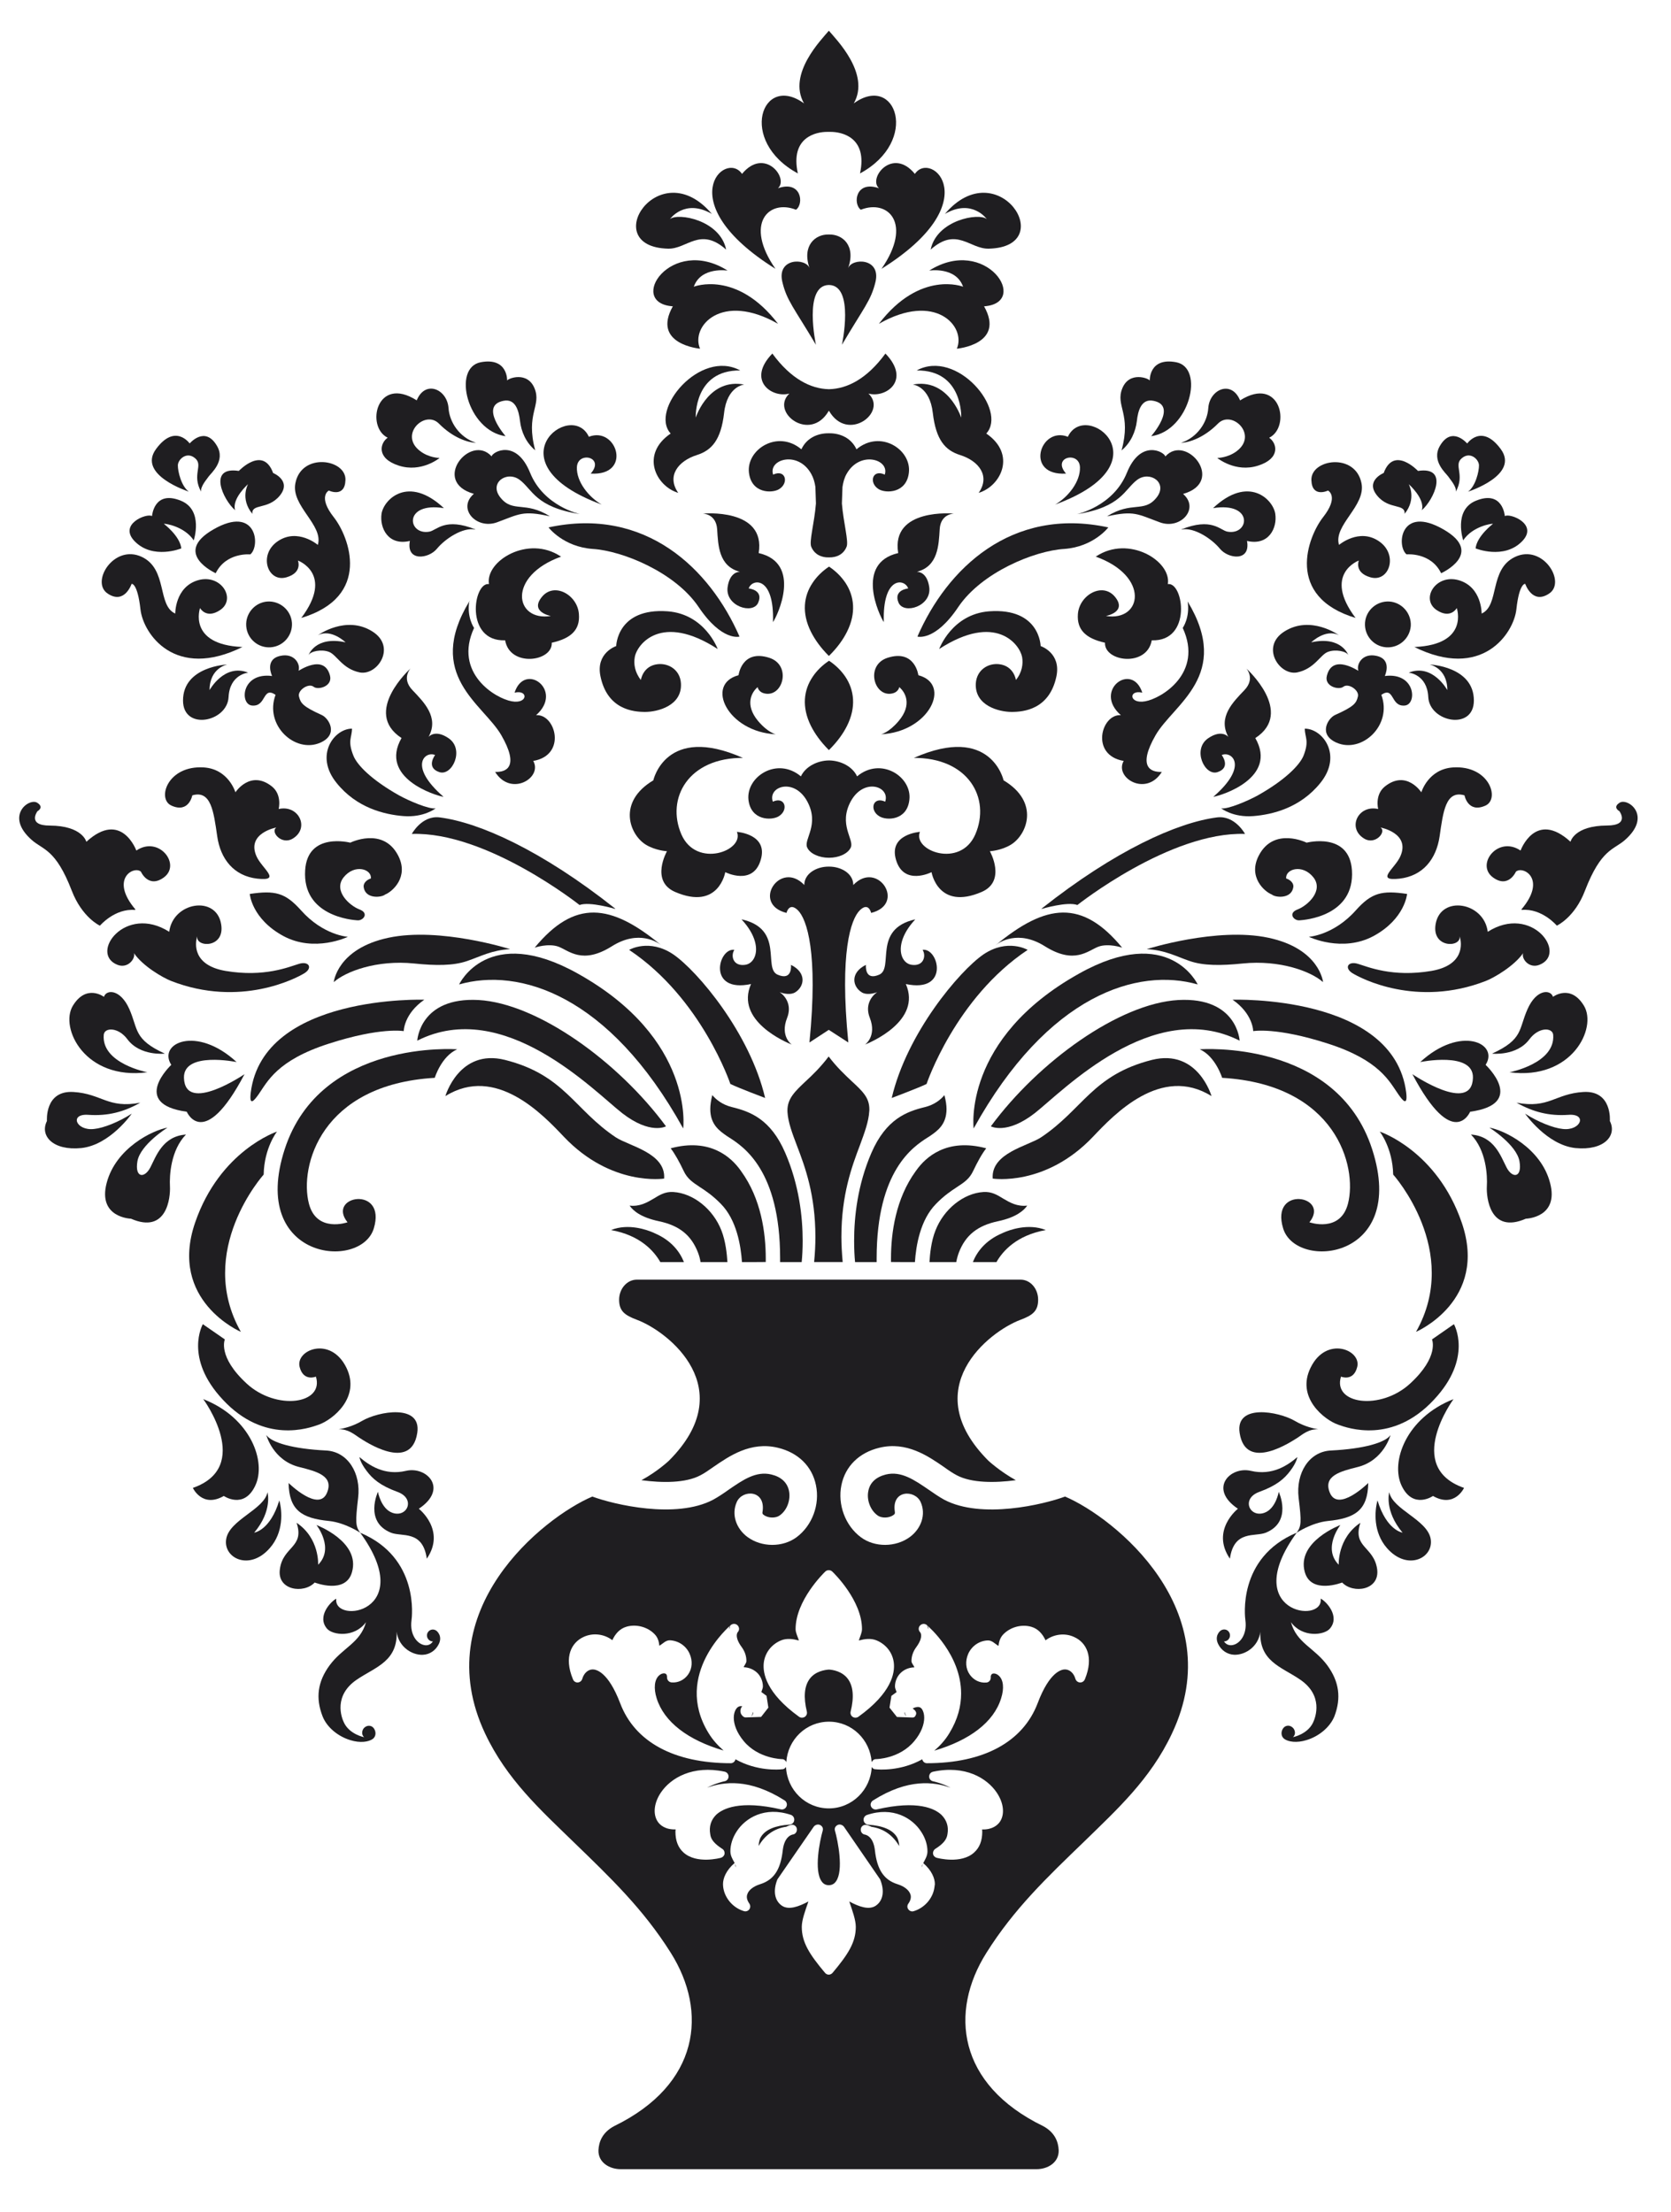 <?xml version="1.0" encoding="utf-8"?>
<!-- Generator: Adobe Illustrator 14.0.0, SVG Export Plug-In  -->
<!DOCTYPE svg PUBLIC "-//W3C//DTD SVG 1.1//EN" "http://www.w3.org/Graphics/SVG/1.1/DTD/svg11.dtd">
<svg version="1.1"
	 xmlns="http://www.w3.org/2000/svg" xmlns:xlink="http://www.w3.org/1999/xlink" xmlns:a="http://ns.adobe.com/AdobeSVGViewerExtensions/3.0/"
	 x="0px" y="0px" width="34px" height="45px" viewBox="-0.39 -0.627 34 45" enable-background="new -0.39 -0.627 34 45"
	 xml:space="preserve">
<defs>
</defs>
<path fill="#1F1E21" d="M16.477,0c0.142,0.17,0.849,0.876,0.505,1.476c0.856-0.621,1.351,0.763,0.127,1.425
	c0.159-0.738-0.375-0.845-0.597-0.845c-0.007,0-0.016,0-0.021,0h-0.03c-0.009,0-0.016,0-0.022,0c-0.223,0-0.756,0.107-0.595,0.845
	c-1.226-0.661-0.732-2.046,0.125-1.425C15.627,0.876,16.333,0.17,16.473,0H16.477z"/>
<path fill="#1F1E21" d="M15.633,22c-0.001-0.013-0.001-0.025-0.001-0.036c0-0.242,0.153-0.387,0.376-0.597
	c0.137-0.126,0.303-0.287,0.463-0.5c0.163,0.216,0.329,0.371,0.464,0.498c0.224,0.208,0.364,0.336,0.364,0.577
	c0,0.014,0,0.028-0.002,0.04c-0.012,0.207-0.094,0.429-0.188,0.685c-0.165,0.435-0.379,1.009-0.379,1.872
	c0,0.157,0.01,0.33,0.026,0.51c-0.114,0-0.463,0-0.581,0c0.018-0.18,0.026-0.352,0.026-0.51c0-0.859-0.21-1.425-0.376-1.859
	C15.729,22.427,15.646,22.208,15.633,22z"/>
<path fill="#1F1E21" d="M16.473,8.188c-0.224-0.003-0.451,0.095-0.557,0.326c-0.485-0.408-1.122,0.005-1.067,0.475
	c0.05,0.425,0.468,0.422,0.61,0.338c0.211-0.125,0.136-0.417-0.118-0.298c-0.104-0.312,0.508-0.497,0.776-0.013
	c0.045,0.08,0.07,0.169,0.084,0.263l0.011,0.338c-0.031,0.393-0.142,0.775-0.095,0.881c0.066,0.158,0.21,0.219,0.354,0.215h0.01
	c0.146,0.003,0.29-0.057,0.354-0.215c0.047-0.106-0.063-0.488-0.095-0.881l0.012-0.338c0.015-0.095,0.038-0.184,0.083-0.263
	c0.269-0.483,0.881-0.298,0.777,0.013c-0.254-0.12-0.331,0.172-0.12,0.298c0.142,0.084,0.563,0.086,0.611-0.338
	c0.055-0.47-0.58-0.883-1.066-0.475c-0.107-0.231-0.333-0.329-0.558-0.326H16.473z"/>
<path fill="#1F1E21" d="M16.479,7.733c0.379,0.654,1.201,0.024,0.801-0.353c0.359,0.097,0.871-0.271,0.346-0.814
	c-0.381,0.52-0.78,0.715-1.143,0.725h-0.014c-0.361-0.01-0.763-0.205-1.144-0.725c-0.527,0.543-0.013,0.912,0.346,0.814
	c-0.398,0.378,0.422,1.007,0.801,0.353H16.479z"/>
<path fill="#1F1E21" d="M16.473,5.171c-0.522,0.009-0.261,1.217-0.261,1.217c-0.447-0.753-0.593-0.898-0.683-1.277
	c-0.119-0.494,0.478-0.494,0.553-0.282c-0.159-0.462,0.119-0.693,0.39-0.685h0.006c0.273-0.008,0.552,0.223,0.389,0.685
	c0.076-0.212,0.674-0.212,0.556,0.282c-0.091,0.378-0.238,0.523-0.682,1.277c0,0,0.26-1.208-0.262-1.217H16.473z"/>
<path fill="#1F1E21" d="M16.812,13.143c-0.086-0.127-0.196-0.235-0.328-0.324l-0.005-0.001l-0.006,0.001
	c-0.131,0.089-0.244,0.197-0.328,0.324c-0.183,0.27-0.225,0.616-0.035,0.998c0.08,0.159,0.196,0.322,0.362,0.489l0.006,0.001
	l0.001-0.001c0.169-0.167,0.286-0.331,0.365-0.489C17.035,13.759,16.991,13.413,16.812,13.143z"/>
<path fill="#1F1E21" d="M16.812,11.229c-0.086-0.127-0.196-0.236-0.328-0.325l-0.005-0.002l-0.006,0.002
	c-0.131,0.089-0.244,0.198-0.328,0.325c-0.183,0.27-0.225,0.616-0.035,0.997c0.08,0.159,0.196,0.323,0.362,0.489l0.006,0.002
	l0.001-0.002c0.169-0.166,0.286-0.33,0.365-0.489C17.035,11.845,16.991,11.499,16.812,11.229z"/>
<path fill="#1F1E21" d="M16.472,16.824c-0.189,0-0.383-0.081-0.439-0.211c-0.074-0.165,0.26-0.463,0-0.94
	c-0.267-0.485-0.805-0.299-0.698,0.01c0.251-0.116,0.328,0.174,0.117,0.299c-0.143,0.086-0.563,0.088-0.613-0.336
	c-0.051-0.472,0.583-0.884,1.067-0.478c0.094-0.199,0.331-0.32,0.568-0.324h0.008c0.238,0.004,0.475,0.125,0.567,0.324
	c0.484-0.406,1.121,0.006,1.064,0.478c-0.047,0.424-0.466,0.423-0.608,0.336c-0.214-0.125-0.135-0.415,0.116-0.299
	c0.105-0.31-0.431-0.495-0.699-0.01c-0.259,0.477,0.072,0.776,0,0.94c-0.059,0.131-0.249,0.211-0.441,0.211H16.472z"/>
<path fill="#1F1E21" d="M16.473,17.004c-0.25-0.002-0.498,0.142-0.498,0.374c-0.492-0.517-1.084,0.387-0.362,0.568
	c0,0,0.053-0.231,0.234-0.052c0.179,0.182,0.414,0.853,0.233,2.688l0.393-0.257l0.398,0.257c-0.182-1.835,0.051-2.506,0.232-2.688
	c0.182-0.18,0.232,0.052,0.232,0.052c0.723-0.181,0.13-1.085-0.363-0.568c0-0.232-0.246-0.376-0.496-0.374H16.473z"/>
<path fill="#1F1E21" d="M9.16,11.606c0,0.003,0,0.006-0.001,0.007c0.006-0.003,0.009-0.009,0.013-0.016L9.16,11.606z"/>
<path fill="#1F1E21" d="M6.316,33.254c0.269-0.364,0.623-0.453,0.741-0.878c-0.236,0.322-0.68,0.265-0.794,0.131
	c-0.209-0.246,0.072-0.549,0.189-0.609c-0.067,0.533,1.666,0.279,0.487-1.342c1.214,0.507,1.051,1.729,1.044,1.781
	c-0.041,0.303,0.126,0.496,0.283,0.508c0.058,0.004,0.114-0.019,0.152-0.078c-0.023,0-0.047-0.005-0.067-0.02
	c-0.056-0.038-0.071-0.115-0.033-0.169c0.036-0.054,0.11-0.07,0.166-0.032c0.023,0.014,0.132,0.114,0.055,0.273
	c-0.064,0.133-0.187,0.214-0.323,0.22c-0.237,0.013-0.541-0.188-0.539-0.542c0.059,0.677-0.423,0.783-0.814,1.052
	c-0.464,0.321-0.313,0.756-0.251,0.877c0.117,0.236,0.408,0.29,0.408,0.29s-0.043-0.03-0.041-0.095
	c0.004-0.097,0.088-0.136,0.127-0.137c0.051-0.004,0.099,0.019,0.127,0.08c0.021,0.041,0.035,0.128-0.035,0.185
	c-0.088,0.064-0.261,0.089-0.458,0.027c-0.243-0.072-0.477-0.255-0.567-0.486C6.029,33.919,6.072,33.587,6.316,33.254z"/>
<path fill="#1F1E21" d="M14.448,22.516L14.4,22.485c-0.15-0.104-0.338-0.233-0.338-0.548c0-0.08,0.013-0.174,0.041-0.284
	c0.077,0.091,0.206,0.197,0.402,0.244c0.367,0.09,0.786,0.242,1.082,0.93c0.283,0.654,0.355,1.303,0.355,1.789
	c0,0.164-0.008,0.312-0.02,0.434c-0.091,0-0.339,0-0.439,0c0-0.025,0-0.051,0-0.078C15.483,23.181,14.735,22.7,14.448,22.516z"/>
<path fill="#1F1E21" d="M14.707,25.05c-0.023-0.332-0.107-0.857-0.427-1.182c-0.166-0.171-0.312-0.268-0.429-0.344
	c-0.148-0.099-0.257-0.168-0.334-0.336c-0.076-0.16-0.171-0.338-0.261-0.453c0.802-0.216,1.23,0.181,1.42,0.446l0.016,0.023
	c0.404,0.557,0.499,1.248,0.499,1.774c0,0.025,0,0.046,0,0.07C15.087,25.05,14.805,25.05,14.707,25.05z"/>
<path fill="#1F1E21" d="M13.811,24.853c-0.138-0.353-0.381-0.548-0.796-0.635c-0.369-0.078-0.524-0.215-0.594-0.317
	c0.205,0.023,0.352-0.062,0.485-0.14c0.124-0.076,0.238-0.148,0.405-0.137c0.407,0.025,0.81,0.35,0.978,0.783
	c0.086,0.219,0.112,0.482,0.122,0.643c-0.114,0-0.454,0-0.547,0C13.854,24.983,13.836,24.918,13.811,24.853z"/>
<path fill="#1F1E21" d="M12.043,24.398c0.356-0.144,0.742,0,0.868,0.055l0.017,0.009c0.349,0.148,0.518,0.386,0.598,0.588
	c-0.136,0-0.416,0-0.48,0C12.919,24.828,12.64,24.505,12.043,24.398z"/>
<path fill="#1F1E21" d="M13.084,18.599c0.005,0.003,0.009,0.007,0.009,0.007C13.09,18.604,13.086,18.601,13.084,18.599z"/>
<path fill="#1F1E21" d="M13.41,9.4c-0.241-0.344,0-0.65,0.381-0.77c0.299-0.095,0.489-0.305,0.552-0.855
	c0.062-0.55,0.409-0.578,0.409-0.578c-0.699-0.133-0.967,0.613-0.986,0.672c0,0-0.04-0.971,0.906-0.959
	c-0.817-0.444-1.854,0.805-1.416,1.283C12.634,8.617,12.954,9.263,13.41,9.4z"/>
<path fill="#1F1E21" d="M11.629,9.008c0.299-0.338-0.267-0.465-0.281-0.129c-0.011,0.288,0.234,0.603,0.504,0.759
	c-2.284-0.841-0.621-2.153-0.26-1.379C12.163,8.036,12.484,9.06,11.629,9.008z"/>
<path fill="#1F1E21" d="M10.182,9.134C9.921,8.941,9.545,9.2,9.798,9.503c0.251,0.306,0.497,0.059,0.999,0.373h-0.004
	c-0.547-0.12-0.614-0.045-1.069,0.123C9.302,10.153,8.906,9.716,9.252,9.42c-0.878-0.247-0.067-1.236,0.36-0.763
	c0.025-0.096,0.504-0.357,0.783,0.332c0.278,0.688,1.014,0.842,1.014,0.842C10.502,9.692,10.443,9.327,10.182,9.134z"/>
<path fill="#1F1E21" d="M10.5,8.534l-0.004-0.003c-0.185-0.155-0.281-0.379-0.305-0.592c-0.025-0.213-0.093-0.46-0.335-0.412
	c-0.504,0.097,0.041,0.72,0.041,0.72C9.12,8.14,8.801,6.851,9.394,6.742C9.947,6.64,9.929,7.116,9.929,7.116
	c0.015-0.044,0.412-0.2,0.558,0.159C10.632,7.633,10.299,7.788,10.5,8.534z"/>
<path fill="#1F1E21" d="M9.295,8.383C9.125,8.375,8.824,8.278,8.54,7.99c-0.286-0.286-0.823,0.23-0.379,0.562
	c0.182,0.138,0.393,0.138,0.393,0.138s-0.367,0.305-0.83,0.156C7.263,8.698,7.34,8.388,7.498,8.278
	c-0.452-0.22-0.228-1.28,0.591-0.76C8.264,7.093,8.71,7.293,8.736,7.675c0.02,0.287,0.22,0.592,0.552,0.705L9.295,8.383z"/>
<path fill="#1F1E21" d="M8.349,10.189c0.149-0.029,0.317-0.295,0.938-0.044l-0.009,0.001C9.032,10.095,8.67,10.33,8.5,10.537
	c-0.169,0.207-0.63,0.266-0.55-0.159c-0.439,0.104-0.618-0.26-0.577-0.552C7.417,9.535,7.916,9.03,8.642,9.711
	C7.807,9.577,7.901,10.273,8.349,10.189z"/>
<path fill="#1F1E21" d="M15.791,19.561c0.189-0.118,0.235-0.4-0.087-0.558c0,0,0.037,0.333-0.271,0.2
	c-0.305-0.13,0.141-0.924-0.724-1.124h-0.01c0.446,0.479,0.314,0.89,0.072,0.923c-0.246,0.035-0.298-0.185-0.219-0.305
	c-0.332-0.045-0.558,0.887,0.339,0.696c-0.33,0.753,0.724,1.189,0.829,1.232c0,0-0.244-0.166-0.095-0.542
	c0.105-0.267-0.04-0.449-0.15-0.524C15.566,19.593,15.703,19.617,15.791,19.561z"/>
<path fill="#1F1E21" d="M13.058,18.599c0.002,0.002,0.007,0.005,0.009,0.007C13.067,18.605,13.065,18.602,13.058,18.599z"/>
<path fill="#1F1E21" d="M10.489,18.653c0,0,0.271-0.095,0.483-0.021c0.215,0.081,0.484,0.371,1.087-0.007
	c0.549-0.346,0.937-0.076,0.999-0.027C12.034,17.752,11.301,17.668,10.489,18.653z"/>
<path fill="#1F1E21" d="M12.903,15.249c-0.742,0.443-0.481,1.109-0.15,1.31c0.198,0.12,0.428,0.132,0.428,0.132
	s-0.345,0.607,0.165,0.828c0.89,0.384,1.021-0.402,1.021-0.402s0.569,0.289,0.723-0.255c0.154-0.522-0.486-0.565-0.486-0.565
	c0.157,0.383-0.823,0.75-1.129,0.053c-0.319-0.736,0.142-1.57,1.267-1.558h-0.017C13.155,14.096,12.903,15.249,12.903,15.249z"/>
<path fill="#1F1E21" d="M15.395,14.312c0,0-0.156-0.03-0.36-0.27c-0.283-0.34-0.124-0.594-0.009-0.69c0,0,0.016,0.127,0.195,0.136
	c0.338,0.013,0.478-0.591,0.043-0.732c-0.562-0.181-0.627,0.354-0.627,0.354C13.948,13.292,14.415,14.264,15.395,14.312z"/>
<path fill="#1F1E21" d="M13.195,11.81c-1.033-0.075-1.047,0.707-1.047,0.707s-0.418,0.136-0.321,0.612
	c0.139,0.682,0.673,0.728,0.91,0.728c0.252,0,0.757-0.125,0.728-0.583c-0.018-0.275-0.252-0.414-0.476-0.388
	c-0.3,0.035-0.339,0.321-0.339,0.321c-0.124-0.155-0.15-0.33-0.124-0.466c0.044-0.255,0.533-0.912,1.687-0.164
	C14.212,12.576,13.957,11.868,13.195,11.81z"/>
<path fill="#1F1E21" d="M10.771,10.103c0,0,0.299,0.396,0.9,0.438c0.602,0.037,1.677,0.474,2.153,1.18
	c0.476,0.709,0.833,0.603,0.833,0.603C14.056,10.947,12.747,9.676,10.771,10.103z"/>
<path fill="#1F1E21" d="M9.888,12.4c0.096,0.553,0.968,0.437,0.949,0.049c0.393-0.087,0.578-0.263,0.552-0.582
	c-0.026-0.389-0.502-0.661-0.754-0.349c-0.252,0.309,0.184,0.387,0.184,0.387c-0.738,0.118-0.901-0.813,0.214-1.21h-0.012
	c-0.666-0.446-1.541,0.094-1.462,0.561C9.238,11.208,9.062,12.43,9.888,12.4z"/>
<path fill="#1F1E21" d="M9.81,14.33c0.37,0.641,0.107,0.757-0.126,0.747c0.321,0.516,0.972,0.118,0.776-0.223
	c0.688-0.117,0.455-0.96,0.058-0.931c0.571-0.504-0.232-1.096-0.438-0.458c0.283-0.067,0.275,0.236-0.057,0.176
	c-0.33-0.057-1.191-0.573-0.767-1.493c0,0-0.15-0.211-0.098-0.538C8.25,13.113,9.443,13.695,9.81,14.33z"/>
<path fill="#1F1E21" d="M14.415,11.316c-0.055,0.388,0.511,0.565,0.621,0.321c0.117-0.264-0.192-0.292-0.192-0.292
	c0.065-0.203,0.524-0.26,0.494,0.685c0.093-0.132,0.596-1.2-0.291-1.405C15.198,9.7,13.91,9.822,13.91,9.822s0.271,0,0.292,0.319
	c0.02,0.321,0.03,0.756,0.465,0.865C14.666,11.006,14.462,10.99,14.415,11.316z"/>
<path fill="#1F1E21" d="M14.415,4.878C13.26,4.151,12.35,5.539,13.3,5.605c-0.436,0.776,0.554,0.862,0.554,0.862
	c-0.196-0.453,0.437-1.163,1.587-0.506c-0.843-1.101-1.714-0.755-1.714-0.755C13.873,4.792,14.415,4.878,14.415,4.878z"/>
<path fill="#1F1E21" d="M13.203,4.432c0.387,0.011,0.65-0.453,1.182,0.019c-0.123-0.602-0.979-0.755-1.143-0.621
	c0,0,0.3-0.425,0.852-0.105C13.019,2.456,11.757,4.396,13.203,4.432z"/>
<path fill="#1F1E21" d="M15.806,3.64c0.168-0.119,0.11-0.605-0.367-0.437c0.229-0.202-0.274-0.847-0.731-0.292
	c-0.338-0.496-1.485,0.577,0.68,1.931C14.749,3.922,15.251,3.42,15.806,3.64z"/>
<path fill="#1F1E21" d="M11.081,22.498c0.969,1.022,2.042,0.853,2.042,0.853c0.038-0.521-0.719-0.664-0.983-0.839
	c-0.854-0.57-1.046-1.271-2.257-1.576c-0.932-0.232-1.211,0.737-1.211,0.737C9.698,21.033,10.656,22.05,11.081,22.498z"/>
<path fill="#1F1E21" d="M12.271,22.021c0.573,0.444,0.89,0.267,0.89,0.267c-0.969-1.315-2.609-2.5-3.813-2.57
	C8.147,19.653,8.1,20.545,8.1,20.545C9.861,19.653,11.699,21.574,12.271,22.021z"/>
<path fill="#1F1E21" d="M15.178,21.711c-0.308-1.319-1.375-2.582-1.867-2.92c-0.491-0.333-0.9-0.093-0.9-0.093
	c1.475,0.983,2.06,2.728,2.06,2.728C14.625,21.503,15.178,21.711,15.178,21.711z"/>
<path fill="#1F1E21" d="M11.366,19.18c-1.834-1.027-2.414,0.221-2.414,0.221c1.211-0.347,3.046,0.196,4.559,2.93
	C13.512,22.331,13.746,20.507,11.366,19.18z"/>
<path fill="#1F1E21" d="M7.989,16.339c1.524-0.052,3.413,1.446,3.413,1.446c0.207-0.076,0.722,0.079,0.722,0.079l0.004-0.005
	c-1.5-1.189-2.769-1.754-3.571-1.856C8.194,15.956,7.989,16.339,7.989,16.339z"/>
<path fill="#1F1E21" d="M6.094,28.358c0.279-0.097,0.863-0.553,0.563-1.162c-0.322-0.654-1.041-0.359-0.95-0.011
	c0.078,0.302,0.331,0.195,0.331,0.195c0.172,0.561-0.805,0.696-1.407,0.143c-0.601-0.552-0.446-0.9-0.446-0.9l-0.448-0.31
	c0,0-0.393,0.684,0.409,1.538C4.989,28.756,5.899,28.428,6.094,28.358z"/>
<path fill="#1F1E21" d="M4.802,29.602c0.234-0.483-0.086-1.385-1.056-1.764c0,0,1.018,1.377-0.212,1.806c0,0,0.19,0.416,0.63,0.164
	C4.164,29.808,4.571,30.088,4.802,29.602z"/>
<path fill="#1F1E21" d="M6.897,29.844c0.06-0.496-0.207-0.939-0.654-0.961c-0.67-0.033-1.108-0.159-1.214-0.315
	c0,0,0.135,0.52,0.673,0.652c0.356,0.089,0.697,0.18,0.565,0.514c-0.164,0.424-0.785-0.19-0.785-0.19
	c0.011,0.552,0.264,0.718,0.824,0.773c0.333,0.036,0.633,0.239,0.633,0.239C6.842,30.422,6.84,30.337,6.897,29.844z"/>
<path fill="#1F1E21" d="M8.1,28.525c0.092-0.6-0.795-0.438-1.124-0.244c-0.2,0.118-0.386,0.155-0.48,0.171
	c0.194-0.011,0.325,0.106,0.421,0.168C7.022,28.688,7.976,29.337,8.1,28.525z"/>
<path fill="#1F1E21" d="M7.871,29.297c-0.439,0.103-0.751-0.114-0.947-0.28c0,0,0.012,0.106,0.145,0.28
	c0.119,0.16,0.277,0.3,0.626,0.427c0.38,0.136,0.202,0.532-0.1,0.427C7.361,30.068,7.3,29.724,7.3,29.724s-0.285,0.607,0.264,0.831
	c0.222,0.09,0.648-0.061,0.73,0.529c0.396-0.579-0.162-1.016-0.162-1.016C8.743,29.661,8.292,29.198,7.871,29.297z"/>
<path fill="#1F1E21" d="M6.013,31.569c0,0,0.633,0.248,0.759-0.212c0.176-0.62-0.723-0.958-0.723-0.958s0.372,0.47,0.034,0.808
	c0,0,0.032-0.539-0.438-0.853c0.167,0.505-0.278,0.477-0.34,0.942C5.241,31.728,5.79,31.804,6.013,31.569z"/>
<path fill="#1F1E21" d="M4.213,30.681c-0.069,0.39,0.472,0.662,0.886,0.188c0.285-0.323,0.255-0.751,0.194-0.971
	c-0.185,0.615-0.511,0.656-0.511,0.656c0.377-0.446,0.271-0.822,0.271-0.822C4.983,30.086,4.281,30.291,4.213,30.681z"/>
<path fill="#1F1E21" d="M8.456,21.301c-2.319,0.136-2.756,1.802-2.561,2.558c0.155,0.604,0.786,0.381,0.786,0.381
	c-0.437-0.545,0.804-0.758,0.534,0.127c-0.264,0.86-2.541,0.639-1.813-1.611c0.729-2.248,3.51-2.035,3.51-2.035
	C8.588,20.865,8.456,21.301,8.456,21.301z"/>
<path fill="#1F1E21" d="M3.579,24.249c0.504-1.47,1.667-1.854,1.667-1.854s-0.261,0.331-0.271,0.874c0,0-1.396,1.553-0.464,3.2
	C4.51,26.469,3.035,25.838,3.579,24.249z"/>
<path fill="#1F1E21" d="M3.095,21.037c-0.281-0.437,0.508-0.814,1.329-0.057c0,0-1.085-0.223-1.071,0.321
	c0.022,0.749,1.232-0.074,1.232-0.074c-0.828,1.579-1.175,0.764-1.175,0.764C2.247,21.831,3.095,21.037,3.095,21.037z"/>
<path fill="#1F1E21" d="M3.018,22.314c0,0-0.553,0.344-0.612,0.685c-0.057,0.342,0.146,0.35,0.262,0.127
	c0.117-0.225,0.249-0.638,0.726-0.671c-0.31,0.318-0.338,0.831-0.326,1.056c0.012,0.225-0.062,0.975-0.793,0.656
	c0,0-0.683-0.018-0.494-0.73C1.969,22.726,2.72,22.365,3.018,22.314z"/>
<path fill="#1F1E21" d="M1.105,21.589c0.579,0.036,0.699,0.343,1.359,0.218c-0.335,0.189-0.66,0.274-1.056,0.247
	c-0.394-0.029-0.25,0.333,0.119,0.287c0.193-0.019,0.5-0.142,0.764-0.311c0,0-0.441,0.638-1.028,0.7
	c-0.583,0.057-0.847-0.255-0.698-0.55C0.566,22.18,0.513,21.553,1.105,21.589z"/>
<path fill="#1F1E21" d="M2.609,21.188c-1.268,0.167-1.79-0.9-1.517-1.353c0.275-0.452,0.633-0.182,0.633-0.182
	c0.046-0.152,0.334-0.163,0.517,0.25c0.183,0.416,0.084,0.613,0.722,0.906c0,0-0.504,0.055-0.762-0.293
	c-0.189-0.253-0.469-0.241-0.481-0.09C1.671,21.011,2.609,21.188,2.609,21.188z"/>
<path fill="#1F1E21" d="M7.825,20.351c0,0-0.464-0.087-1.521,0.254c-1.059,0.339-1.252,0.774-1.435,1.036
	C4.8,21.736,4.674,21.913,4.712,21.6c0.251-2,3.531-1.888,3.531-1.888C7.825,20.003,7.825,20.351,7.825,20.351z"/>
<path fill="#1F1E21" d="M7.515,18.451c1.046-0.222,2.474,0.232,2.474,0.232c-0.378,0.021-0.595,0.147-0.875,0.242
	c-0.282,0.097-0.639,0.095-1.076,0.05c-0.765-0.078-1.396,0.164-1.637,0.379C6.401,19.354,6.469,18.673,7.515,18.451z"/>
<path fill="#1F1E21" d="M6.737,16.517c0,0,0.659-0.328,0.969,0.252c0.238,0.445-0.117,0.748-0.26,0.803
	c-0.069,0.061-0.4,0.098-0.436-0.149c-0.013-0.081,0.061-0.151,0.146-0.178c0.022-0.191-0.332-0.304-0.556-0.021
	c-0.212,0.272,0.12,0.573,0.324,0.651c0.204,0.077,0.075,0.231-0.04,0.222c-0.11-0.007-1.124-0.086-1.065-1.018
	C5.866,16.29,6.737,16.517,6.737,16.517z"/>
<path fill="#1F1E21" d="M5.57,16.432c-0.231,0.143-0.466-0.139-0.337-0.224c0,0-0.612,0.113-0.405,0.584
	c0.11,0.251,0.526,0.512,0.019,0.457c-0.48-0.054-0.751-0.4-0.817-0.861c-0.073-0.502-0.124-0.945-0.507-0.834
	c0,0-0.069,0.371-0.426,0.208c-0.3-0.136-0.077-0.823,0.661-0.776c0.504,0.034,0.642,0.506,0.642,0.506s0.304-0.467,0.744-0.118
	c0.21,0.17,0.136,0.458,0.136,0.458C5.686,15.739,5.918,16.218,5.57,16.432z"/>
<path fill="#1F1E21" d="M5.372,18.414c-0.642-0.35-0.68-0.854-0.68-0.854c0.516-0.077,0.722-0.023,1.038,0.328
	c0.455,0.515,0.958,0.544,0.958,0.544S6.011,18.761,5.372,18.414z"/>
<path fill="#1F1E21" d="M1.998,19.001c-0.577-0.229,0.159-1.24,1.055-0.671c0.076-0.607,0.956-0.75,1.056-0.158
	c0.088,0.498-0.523,0.483-0.486,0.248c-0.049,0.155-0.091,0.591,0.575,0.706c0.792,0.134,1.292-0.083,1.493-0.143
	c0.2-0.063,0.286,0.077,0.119,0.186c-0.168,0.106-1.313,0.709-2.719,0.161c-0.173-0.068-0.578-0.304-0.755-0.565
	C2.37,18.881,2.207,19.086,1.998,19.001z"/>
<path fill="#1F1E21" d="M2.384,16.677c0.46-0.31,0.918,0.285,0.56,0.547c-0.316,0.231-0.467-0.118-0.467-0.118
	c-0.146-0.124-0.639,0.149-0.112,0.769l-0.009,0.011c-0.413-0.035-0.713,0.32-0.713,0.32s-0.362-0.164-0.573-0.713
	c-0.33-0.855-0.585-0.826-0.815-1.032c-0.557-0.492-0.05-0.862,0.113-0.756c0.15,0.095,0.004,0.172,0.004,0.172
	s-0.217,0.292,0.25,0.292c0.668,0.003,0.745,0.33,0.745,0.33C2.081,15.845,2.384,16.677,2.384,16.677z"/>
<path fill="#1F1E21" d="M6.159,13.921c0.142,0.065,0.347,0.394-0.03,0.561c-0.513,0.227-1.145-0.354-0.912-0.973
	c-0.271-0.182-0.182,0.246-0.479,0.218c-0.256-0.023-0.219-0.681,0.408-0.601c0,0-0.164-0.34,0.17-0.41
	c0.285-0.062,0.413,0.17,0.368,0.303c-0.005,0.011,0.524-0.362,0.641,0.102c0.054,0.217-0.246,0.297-0.334,0.224
	c-0.103-0.082-0.333,0.073-0.297,0.2C5.727,13.678,5.769,13.745,6.159,13.921z"/>
<path fill="#1F1E21" d="M4.66,13.058c0,0-0.375,0.031-0.399,0.495c-0.024,0.511-0.927,0.691-0.927,0.072
	c0-0.697,0.9-0.733,0.9-0.733s-0.36,0.069-0.36,0.521C3.874,13.413,4.174,12.864,4.66,13.058z"/>
<path fill="#1F1E21" d="M6.933,13.054c-0.359-0.072-0.474-0.363-0.63-0.419c-0.153-0.059-0.377-0.012-0.415,0.067
	c0,0,0.134-0.397,0.753-0.261c0,0-0.291-0.283-0.561-0.146c0,0,0.571-0.414,1.107-0.075C7.681,12.53,7.295,13.119,6.933,13.054z"/>
<path fill="#1F1E21" d="M5.117,12.542c-0.255,0.018-0.479-0.174-0.497-0.431c-0.019-0.256,0.175-0.481,0.43-0.5
	c0.257-0.016,0.48,0.175,0.5,0.431C5.567,12.301,5.375,12.523,5.117,12.542z"/>
<path fill="#1F1E21" d="M2.498,10.704c0.527,0.252,0.307,0.986,0.678,1.152c0,0-0.008-0.538,0.461-0.678
	c0.471-0.137,0.787,0.379,0.454,0.605c-0.284,0.192-0.411-0.039-0.411-0.039s-0.258,0.743,0.858,0.792l0.017-0.006
	c-1.39,0.695-2.035-0.272-2.087-0.761c-0.061-0.541-0.18-0.518-0.18-0.518s-0.142,0.427-0.484,0.2
	C1.443,11.22,1.927,10.432,2.498,10.704z"/>
<path fill="#1F1E21" d="M6.3,9.353c0,0-0.232,0.121,0.104,0.546c0.303,0.386,0.792,1.617-0.68,2.051l0.017-0.006
	c0.673-0.895-0.069-1.167-0.069-1.167s0.1,0.243-0.23,0.34c-0.385,0.116-0.584-0.459-0.18-0.733
	c0.406-0.275,0.815,0.075,0.815,0.075C6.198,10.054,5.524,9.665,5.621,9.2C5.747,8.572,6.656,8.713,6.639,9.14
	C6.627,9.51,6.3,9.353,6.3,9.353z"/>
<path fill="#1F1E21" d="M3.999,11.035c0,0-0.896-0.404-0.045-0.892c0.871-0.5,0.959,0.327,0.753,0.506L4.7,10.652
	C4.7,10.652,4.21,10.605,3.999,11.035z"/>
<path fill="#1F1E21" d="M3.552,10.366c-0.191-0.285-0.581-0.344-0.608-0.336c0,0,0.329,0.248,0.355,0.5c0,0-0.573,0.234-0.945-0.141
	c-0.347-0.351,0.246-0.583,0.349-0.516c0,0,0.038-0.54,0.592-0.311C3.756,9.754,3.552,10.366,3.552,10.366z"/>
<path fill="#1F1E21" d="M4.745,9.837l0-0.009C4.489,9.516,4.657,9.223,4.657,9.223S4.321,9.52,4.394,9.753
	C4.147,9.54,3.832,8.855,4.469,8.954c0,0,0.492-0.521,0.698,0.042c0,0,0.383,0.155,0.137,0.459C5.057,9.757,4.718,9.604,4.745,9.837
	z"/>
<path fill="#1F1E21" d="M3.855,9.068C3.821,9.12,3.684,9.27,3.702,9.376C3.507,9.024,3.753,8.842,3.58,8.696
	C3.413,8.552,3.234,8.714,3.229,8.837C3.226,8.962,3.3,9.268,3.452,9.375c0,0-1.057-0.337-0.666-0.868
	c0.39-0.529,0.683-0.112,0.683-0.112s0.312-0.371,0.556,0.05C4.205,8.75,3.902,9,3.855,9.068z"/>
<path fill="#1F1E21" d="M7.734,15.557c0.193,0.106,0.6,0.283,0.74,0.262c0,0-0.239,0.19-0.655,0.157
	c-0.385-0.031-0.953-0.165-1.362-0.676c-0.455-0.563-0.048-1.102,0.315-1.103c0,0.182-0.096,0.241,0.03,0.553
	C6.879,14.942,7.176,15.244,7.734,15.557z"/>
<path fill="#1F1E21" d="M8.736,14.391c0.334,0.226,0.074,0.779-0.188,0.69c-0.279-0.093-0.085-0.347-0.085-0.347
	c-0.198-0.089-0.561,0.216,0.172,0.85C8.471,15.56,7.316,15.2,7.78,14.388c-0.806-0.526,0.183-1.415,0.183-1.415
	s-0.19,0.202,0.039,0.44c0.225,0.238,0.549,0.55,0.328,0.952C8.329,14.366,8.459,14.202,8.736,14.391z"/>
<path fill="#1F1E21" d="M26.617,33.254c-0.269-0.364-0.624-0.453-0.74-0.878c0.235,0.322,0.679,0.265,0.792,0.131
	c0.211-0.247-0.068-0.55-0.187-0.611c0.066,0.535-1.668,0.279-0.488-1.341c-1.214,0.507-1.051,1.729-1.044,1.781
	c0.042,0.303-0.126,0.497-0.282,0.508c-0.06,0.004-0.114-0.018-0.154-0.077c0.023,0,0.048-0.007,0.069-0.021
	c0.056-0.038,0.07-0.114,0.034-0.169c-0.035-0.055-0.11-0.07-0.167-0.032c-0.024,0.015-0.131,0.113-0.055,0.273
	c0.064,0.133,0.188,0.213,0.322,0.22c0.238,0.013,0.543-0.187,0.541-0.542c-0.062,0.678,0.423,0.782,0.812,1.052
	c0.466,0.322,0.313,0.756,0.254,0.876c-0.116,0.236-0.407,0.291-0.407,0.291s0.042-0.03,0.042-0.094
	c-0.006-0.099-0.09-0.137-0.129-0.139c-0.052-0.003-0.099,0.02-0.128,0.081c-0.021,0.041-0.034,0.129,0.036,0.185
	c0.085,0.064,0.259,0.088,0.454,0.027c0.244-0.072,0.477-0.256,0.57-0.486C26.902,33.919,26.86,33.587,26.617,33.254z"/>
<path fill="#1F1E21" d="M18.483,22.516l0.049-0.031c0.151-0.104,0.337-0.233,0.337-0.548c0-0.08-0.014-0.174-0.043-0.284
	c-0.074,0.091-0.204,0.197-0.399,0.244c-0.368,0.09-0.787,0.242-1.086,0.93c-0.283,0.654-0.352,1.303-0.352,1.789
	c0,0.164,0.007,0.312,0.019,0.434c0.093,0,0.339,0,0.439,0c0-0.025,0-0.051,0-0.078C17.448,23.181,18.196,22.7,18.483,22.516z"/>
<path fill="#1F1E21" d="M18.226,25.05c0.022-0.332,0.107-0.857,0.427-1.182c0.165-0.171,0.312-0.268,0.428-0.344
	c0.15-0.099,0.257-0.168,0.334-0.336c0.076-0.16,0.171-0.338,0.262-0.453c-0.804-0.216-1.232,0.181-1.421,0.446l-0.017,0.023
	c-0.403,0.557-0.5,1.248-0.5,1.774c0,0.025,0,0.046,0,0.07C17.844,25.05,18.127,25.05,18.226,25.05z"/>
<path fill="#1F1E21" d="M19.121,24.853c0.136-0.353,0.383-0.548,0.797-0.635c0.366-0.078,0.522-0.215,0.593-0.317
	c-0.205,0.023-0.351-0.062-0.484-0.14c-0.123-0.076-0.239-0.148-0.407-0.137c-0.406,0.025-0.808,0.35-0.976,0.783
	c-0.088,0.219-0.112,0.482-0.122,0.643c0.113,0,0.454,0,0.545,0C19.079,24.983,19.097,24.918,19.121,24.853z"/>
<path fill="#1F1E21" d="M20.889,24.398c-0.359-0.144-0.744,0-0.867,0.055l-0.019,0.009c-0.349,0.148-0.518,0.386-0.598,0.588
	c0.136,0,0.417,0,0.48,0C20.011,24.828,20.292,24.505,20.889,24.398z"/>
<path fill="#1F1E21" d="M19.849,18.599c-0.006,0.003-0.009,0.007-0.009,0.007C19.843,18.604,19.845,18.601,19.849,18.599z"/>
<path fill="#1F1E21" d="M19.523,9.4c0.241-0.344,0.003-0.65-0.379-0.77c-0.301-0.095-0.49-0.305-0.554-0.855
	c-0.062-0.55-0.407-0.578-0.407-0.578c0.695-0.133,0.964,0.613,0.985,0.672c0,0,0.041-0.971-0.907-0.959
	c0.817-0.444,1.855,0.805,1.417,1.283C20.297,8.617,19.977,9.263,19.523,9.4z"/>
<path fill="#1F1E21" d="M21.301,9.008c-0.298-0.338,0.271-0.465,0.283-0.129c0.01,0.288-0.234,0.603-0.504,0.759
	c2.283-0.841,0.62-2.153,0.258-1.379C20.77,8.036,20.448,9.06,21.301,9.008z"/>
<path fill="#1F1E21" d="M22.75,9.134c0.261-0.192,0.638,0.066,0.386,0.37c-0.252,0.306-0.498,0.059-1,0.373h0.005
	c0.546-0.12,0.613-0.045,1.069,0.123c0.422,0.155,0.815-0.283,0.472-0.578c0.876-0.247,0.064-1.236-0.36-0.763
	c-0.026-0.096-0.505-0.357-0.783,0.332c-0.278,0.688-1.016,0.842-1.016,0.842C22.428,9.692,22.49,9.327,22.75,9.134z"/>
<path fill="#1F1E21" d="M22.431,8.534l0.006-0.003c0.184-0.155,0.279-0.379,0.305-0.592c0.022-0.213,0.094-0.46,0.335-0.412
	c0.505,0.097-0.044,0.72-0.044,0.72c0.779-0.107,1.098-1.396,0.506-1.505c-0.555-0.103-0.535,0.374-0.535,0.374
	c-0.015-0.044-0.414-0.2-0.559,0.159C22.301,7.633,22.635,7.788,22.431,8.534z"/>
<path fill="#1F1E21" d="M23.638,8.383c0.17-0.007,0.471-0.105,0.755-0.393c0.284-0.286,0.822,0.23,0.38,0.562
	c-0.183,0.138-0.395,0.138-0.395,0.138s0.369,0.305,0.831,0.156c0.463-0.147,0.384-0.458,0.225-0.567
	c0.449-0.22,0.229-1.279-0.592-0.76c-0.175-0.424-0.622-0.224-0.647,0.158c-0.019,0.287-0.219,0.592-0.552,0.705L23.638,8.383z"/>
<path fill="#1F1E21" d="M24.583,10.189c-0.149-0.029-0.317-0.295-0.94-0.044l0.009,0.001c0.25-0.051,0.61,0.184,0.78,0.391
	c0.169,0.207,0.629,0.266,0.551-0.159c0.439,0.104,0.619-0.26,0.575-0.552c-0.043-0.292-0.543-0.797-1.266-0.115
	C25.127,9.577,25.032,10.273,24.583,10.189z"/>
<path fill="#1F1E21" d="M17.143,19.561c-0.191-0.118-0.236-0.4,0.086-0.558c0,0-0.035,0.333,0.269,0.2
	c0.307-0.13-0.139-0.924,0.726-1.124h0.008c-0.445,0.479-0.314,0.89-0.071,0.923c0.246,0.035,0.297-0.185,0.221-0.305
	c0.331-0.045,0.554,0.887-0.341,0.696c0.329,0.753-0.726,1.189-0.831,1.232c0,0,0.244-0.166,0.099-0.542
	c-0.107-0.267,0.039-0.449,0.148-0.524C17.368,19.593,17.229,19.617,17.143,19.561z"/>
<path fill="#1F1E21" d="M19.874,18.599c-0.003,0.002-0.006,0.005-0.008,0.007C19.866,18.605,19.867,18.602,19.874,18.599z"/>
<path fill="#1F1E21" d="M22.443,18.653c0,0-0.271-0.095-0.482-0.021c-0.216,0.081-0.487,0.371-1.09-0.007
	c-0.548-0.346-0.937-0.076-0.997-0.027C20.898,17.752,21.63,17.668,22.443,18.653z"/>
<path fill="#1F1E21" d="M20.03,15.249c0.742,0.443,0.48,1.109,0.147,1.31c-0.197,0.12-0.426,0.132-0.426,0.132
	s0.343,0.607-0.166,0.828c-0.89,0.384-1.021-0.402-1.021-0.402s-0.568,0.289-0.724-0.255c-0.152-0.522,0.488-0.565,0.488-0.565
	c-0.156,0.383,0.822,0.75,1.126,0.053c0.32-0.736-0.139-1.57-1.267-1.558h0.019C19.778,14.096,20.03,15.249,20.03,15.249z"/>
<path fill="#1F1E21" d="M17.537,14.312c0,0,0.155-0.03,0.358-0.27c0.287-0.34,0.128-0.594,0.012-0.69c0,0-0.017,0.127-0.195,0.136
	c-0.337,0.013-0.479-0.591-0.044-0.732c0.561-0.181,0.628,0.354,0.628,0.354C18.982,13.292,18.517,14.264,17.537,14.312z"/>
<path fill="#1F1E21" d="M19.736,11.81c1.036-0.075,1.048,0.707,1.048,0.707s0.418,0.136,0.322,0.612
	c-0.141,0.682-0.674,0.728-0.912,0.728c-0.253,0-0.756-0.125-0.729-0.583c0.02-0.275,0.253-0.414,0.475-0.388
	c0.302,0.035,0.341,0.321,0.341,0.321c0.126-0.155,0.15-0.33,0.126-0.466c-0.046-0.255-0.533-0.912-1.688-0.164
	C18.721,12.576,18.977,11.868,19.736,11.81z"/>
<path fill="#1F1E21" d="M22.161,10.103c0,0-0.299,0.396-0.898,0.438c-0.604,0.037-1.677,0.474-2.154,1.18
	c-0.474,0.709-0.832,0.603-0.832,0.603C18.875,10.947,20.185,9.676,22.161,10.103z"/>
<path fill="#1F1E21" d="M23.045,12.4c-0.099,0.553-0.968,0.437-0.952,0.049c-0.391-0.087-0.574-0.263-0.551-0.582
	c0.028-0.389,0.503-0.661,0.757-0.349c0.25,0.309-0.187,0.387-0.187,0.387c0.738,0.118,0.902-0.813-0.213-1.21h0.01
	c0.669-0.446,1.54,0.094,1.463,0.561C23.694,11.208,23.87,12.43,23.045,12.4z"/>
<path fill="#1F1E21" d="M23.123,14.33c-0.368,0.641-0.107,0.757,0.127,0.747c-0.321,0.516-0.972,0.118-0.776-0.223
	c-0.688-0.117-0.457-0.96-0.058-0.931c-0.574-0.504,0.231-1.096,0.436-0.458c-0.284-0.067-0.272,0.236,0.059,0.176
	c0.329-0.057,1.189-0.573,0.764-1.493c0,0,0.151-0.211,0.1-0.538C24.682,13.113,23.488,13.695,23.123,14.33z"/>
<path fill="#1F1E21" d="M18.517,11.316c0.056,0.388-0.511,0.565-0.623,0.321c-0.114-0.264,0.195-0.292,0.195-0.292
	c-0.068-0.203-0.525-0.26-0.496,0.685c-0.09-0.132-0.594-1.2,0.293-1.405c-0.154-0.926,1.135-0.803,1.135-0.803
	s-0.273,0-0.291,0.319c-0.02,0.321-0.031,0.756-0.466,0.865C18.265,11.006,18.47,10.99,18.517,11.316z"/>
<path fill="#1F1E21" d="M18.517,4.878c1.153-0.727,2.066,0.66,1.116,0.727c0.438,0.776-0.554,0.862-0.554,0.862
	c0.193-0.453-0.438-1.163-1.586-0.506c0.842-1.101,1.713-0.755,1.713-0.755C19.059,4.792,18.517,4.878,18.517,4.878z"/>
<path fill="#1F1E21" d="M19.73,4.432c-0.39,0.011-0.653-0.453-1.184,0.019c0.125-0.602,0.98-0.755,1.142-0.621
	c0,0-0.298-0.425-0.852-0.105C19.915,2.456,21.176,4.396,19.73,4.432z"/>
<path fill="#1F1E21" d="M17.125,3.64c-0.165-0.119-0.108-0.605,0.37-0.437c-0.23-0.202,0.275-0.847,0.73-0.292
	c0.334-0.496,1.486,0.577-0.679,1.931C18.184,3.922,17.682,3.42,17.125,3.64z"/>
<path fill="#1F1E21" d="M21.851,22.498c-0.969,1.022-2.042,0.853-2.042,0.853c-0.039-0.521,0.721-0.664,0.983-0.839
	c0.854-0.57,1.048-1.271,2.258-1.576c0.934-0.232,1.211,0.737,1.211,0.737C23.235,21.033,22.276,22.05,21.851,22.498z"/>
<path fill="#1F1E21" d="M20.663,22.021c-0.573,0.444-0.892,0.267-0.892,0.267c0.969-1.315,2.609-2.5,3.814-2.57
	c1.201-0.065,1.248,0.827,1.248,0.827C23.07,19.653,21.234,21.574,20.663,22.021z"/>
<path fill="#1F1E21" d="M17.754,21.711c0.309-1.319,1.375-2.582,1.865-2.92c0.492-0.333,0.901-0.093,0.901-0.093
	c-1.474,0.983-2.057,2.728-2.057,2.728C18.307,21.503,17.754,21.711,17.754,21.711z"/>
<path fill="#1F1E21" d="M21.567,19.18c1.834-1.027,2.412,0.221,2.412,0.221c-1.21-0.347-3.044,0.196-4.558,2.93
	C19.421,22.331,19.187,20.507,21.567,19.18z"/>
<path fill="#1F1E21" d="M24.943,16.339c-1.522-0.052-3.411,1.446-3.411,1.446c-0.207-0.076-0.724,0.079-0.724,0.079l-0.005-0.005
	c1.502-1.189,2.77-1.754,3.569-1.856C24.737,15.956,24.943,16.339,24.943,16.339z"/>
<path fill="#1F1E21" d="M26.839,28.358c-0.281-0.097-0.864-0.553-0.561-1.162c0.319-0.654,1.039-0.359,0.947-0.011
	c-0.076,0.302-0.33,0.195-0.33,0.195c-0.174,0.561,0.803,0.696,1.405,0.143c0.602-0.552,0.447-0.9,0.447-0.9l0.446-0.31
	c0,0,0.395,0.684-0.408,1.538C27.943,28.756,27.034,28.428,26.839,28.358z"/>
<path fill="#1F1E21" d="M28.13,29.602c-0.232-0.483,0.086-1.385,1.055-1.764c0,0-1.016,1.377,0.214,1.806
	c0,0-0.192,0.416-0.632,0.164C28.769,29.808,28.362,30.088,28.13,29.602z"/>
<path fill="#1F1E21" d="M26.033,29.844c-0.058-0.496,0.207-0.939,0.658-0.961c0.667-0.033,1.106-0.159,1.212-0.315
	c0,0-0.135,0.52-0.673,0.652c-0.355,0.089-0.696,0.18-0.565,0.514c0.165,0.424,0.785-0.19,0.785-0.19
	c-0.01,0.552-0.263,0.718-0.823,0.773c-0.332,0.036-0.634,0.239-0.634,0.239C26.09,30.422,26.093,30.337,26.033,29.844z"/>
<path fill="#1F1E21" d="M24.833,28.525c-0.092-0.6,0.793-0.438,1.124-0.244c0.2,0.118,0.386,0.155,0.479,0.171
	c-0.198-0.011-0.325,0.106-0.42,0.168C25.907,28.688,24.957,29.337,24.833,28.525z"/>
<path fill="#1F1E21" d="M25.061,29.297c0.438,0.103,0.752-0.114,0.946-0.28c0,0-0.012,0.106-0.144,0.28
	c-0.12,0.16-0.278,0.3-0.628,0.427c-0.379,0.136-0.2,0.532,0.1,0.427c0.235-0.082,0.294-0.427,0.294-0.427s0.285,0.607-0.263,0.831
	c-0.223,0.09-0.648-0.061-0.731,0.529c-0.395-0.579,0.163-1.016,0.163-1.016C24.19,29.661,24.64,29.198,25.061,29.297z"/>
<path fill="#1F1E21" d="M26.919,31.569c0,0-0.631,0.248-0.76-0.212c-0.174-0.62,0.724-0.958,0.724-0.958s-0.37,0.47-0.034,0.808
	c0,0-0.029-0.539,0.441-0.853c-0.167,0.505,0.274,0.477,0.341,0.942C27.689,31.728,27.143,31.804,26.919,31.569z"/>
<path fill="#1F1E21" d="M28.72,30.681c0.067,0.39-0.474,0.662-0.889,0.188c-0.283-0.323-0.253-0.75-0.193-0.971
	c0.186,0.615,0.51,0.656,0.51,0.656c-0.376-0.446-0.271-0.822-0.271-0.822C27.947,30.086,28.652,30.291,28.72,30.681z"/>
<path fill="#1F1E21" d="M24.477,21.301c2.317,0.136,2.754,1.802,2.561,2.558c-0.155,0.604-0.785,0.381-0.785,0.381
	c0.435-0.545-0.806-0.758-0.534,0.127c0.265,0.86,2.538,0.639,1.811-1.611c-0.725-2.249-3.508-2.035-3.508-2.035
	C24.343,20.865,24.477,21.301,24.477,21.301z"/>
<path fill="#1F1E21" d="M29.353,24.249c-0.503-1.47-1.669-1.854-1.669-1.854s0.262,0.331,0.273,0.874c0,0,1.396,1.553,0.465,3.2
	C28.422,26.469,29.898,25.838,29.353,24.249z"/>
<path fill="#1F1E21" d="M29.838,21.037c0.28-0.437-0.508-0.814-1.33-0.057c0,0,1.088-0.223,1.072,0.321
	c-0.023,0.749-1.232-0.074-1.232-0.074c0.831,1.579,1.175,0.764,1.175,0.764C30.688,21.831,29.838,21.037,29.838,21.037z"/>
<path fill="#1F1E21" d="M29.914,22.314c0,0,0.553,0.344,0.613,0.685c0.058,0.342-0.147,0.35-0.262,0.127
	c-0.118-0.225-0.248-0.638-0.725-0.671c0.31,0.318,0.337,0.831,0.323,1.056c-0.012,0.225,0.063,0.975,0.794,0.656
	c0,0,0.682-0.018,0.492-0.73C30.964,22.726,30.213,22.365,29.914,22.314z"/>
<path fill="#1F1E21" d="M31.826,21.589c-0.578,0.036-0.698,0.343-1.359,0.218c0.337,0.189,0.661,0.274,1.056,0.247
	c0.393-0.029,0.252,0.333-0.119,0.287c-0.189-0.019-0.5-0.142-0.763-0.311c0,0,0.443,0.638,1.025,0.7
	c0.585,0.057,0.85-0.255,0.7-0.55C32.366,22.18,32.418,21.553,31.826,21.589z"/>
<path fill="#1F1E21" d="M30.323,21.188c1.269,0.167,1.79-0.9,1.516-1.353c-0.274-0.452-0.63-0.182-0.63-0.182
	c-0.047-0.152-0.335-0.163-0.518,0.25c-0.185,0.416-0.084,0.613-0.722,0.906c0,0,0.503,0.055,0.761-0.293
	c0.188-0.253,0.469-0.241,0.483-0.09C31.259,21.011,30.323,21.188,30.323,21.188z"/>
<path fill="#1F1E21" d="M25.109,20.351c0,0,0.464-0.087,1.521,0.254c1.056,0.339,1.251,0.774,1.435,1.036
	c0.068,0.095,0.193,0.271,0.157-0.041c-0.252-2-3.532-1.888-3.532-1.888C25.109,20.003,25.109,20.351,25.109,20.351z"/>
<path fill="#1F1E21" d="M25.417,18.451c-1.047-0.222-2.474,0.232-2.474,0.232c0.38,0.021,0.595,0.147,0.874,0.242
	c0.28,0.097,0.64,0.095,1.076,0.05c0.766-0.078,1.396,0.164,1.637,0.379C26.531,19.354,26.464,18.673,25.417,18.451z"/>
<path fill="#1F1E21" d="M26.196,16.517c0,0-0.659-0.328-0.968,0.252c-0.238,0.445,0.115,0.748,0.261,0.803
	c0.066,0.061,0.397,0.098,0.436-0.149c0.014-0.081-0.061-0.151-0.145-0.178c-0.021-0.191,0.331-0.304,0.555-0.021
	c0.211,0.272-0.12,0.573-0.322,0.651c-0.205,0.077-0.076,0.231,0.037,0.222c0.11-0.007,1.128-0.086,1.068-1.018
	C27.066,16.29,26.196,16.517,26.196,16.517z"/>
<path fill="#1F1E21" d="M27.364,16.432c0.229,0.143,0.465-0.139,0.335-0.224c0,0,0.612,0.113,0.405,0.584
	c-0.109,0.251-0.526,0.512-0.02,0.457c0.48-0.054,0.75-0.4,0.818-0.861c0.072-0.502,0.123-0.945,0.506-0.834
	c0,0,0.069,0.371,0.428,0.208c0.298-0.136,0.076-0.823-0.662-0.776c-0.506,0.034-0.644,0.506-0.644,0.506s-0.304-0.467-0.742-0.118
	c-0.211,0.17-0.136,0.458-0.136,0.458C27.245,15.739,27.015,16.218,27.364,16.432z"/>
<path fill="#1F1E21" d="M27.562,18.414c0.638-0.35,0.678-0.854,0.678-0.854c-0.515-0.077-0.722-0.023-1.038,0.328
	c-0.456,0.515-0.96,0.544-0.96,0.544S26.92,18.761,27.562,18.414z"/>
<path fill="#1F1E21" d="M30.935,19.001c0.576-0.229-0.158-1.24-1.054-0.671c-0.075-0.607-0.957-0.75-1.06-0.158
	c-0.086,0.498,0.527,0.483,0.488,0.248c0.051,0.155,0.092,0.591-0.574,0.706c-0.791,0.134-1.292-0.083-1.492-0.143
	c-0.201-0.063-0.286,0.077-0.12,0.186c0.168,0.106,1.313,0.709,2.72,0.161c0.173-0.068,0.576-0.304,0.758-0.565
	C30.562,18.881,30.725,19.086,30.935,19.001z"/>
<path fill="#1F1E21" d="M30.549,16.677c-0.461-0.31-0.92,0.285-0.561,0.547c0.315,0.231,0.467-0.118,0.467-0.118
	c0.146-0.124,0.638,0.149,0.111,0.769l0.009,0.01c0.413-0.035,0.712,0.32,0.712,0.32s0.365-0.164,0.573-0.713
	c0.331-0.855,0.585-0.826,0.816-1.032c0.558-0.493,0.052-0.862-0.111-0.756c-0.153,0.095-0.005,0.172-0.005,0.172
	s0.219,0.291-0.251,0.292c-0.67,0.003-0.744,0.33-0.744,0.33C30.85,15.845,30.549,16.677,30.549,16.677z"/>
<path fill="#1F1E21" d="M26.771,13.921c-0.139,0.065-0.346,0.394,0.033,0.561c0.514,0.227,1.143-0.354,0.912-0.973
	c0.271-0.182,0.182,0.246,0.477,0.218c0.256-0.023,0.221-0.681-0.406-0.601c0,0,0.16-0.34-0.172-0.41
	c-0.283-0.062-0.411,0.17-0.366,0.303c0.003,0.011-0.526-0.362-0.641,0.102c-0.057,0.217,0.244,0.297,0.335,0.224
	c0.104-0.082,0.331,0.073,0.296,0.2C27.207,13.678,27.165,13.745,26.771,13.921z"/>
<path fill="#1F1E21" d="M28.273,13.058c0,0,0.375,0.031,0.398,0.495c0.024,0.511,0.928,0.691,0.928,0.072
	c0-0.697-0.9-0.733-0.9-0.733s0.36,0.069,0.36,0.521C29.059,13.413,28.759,12.864,28.273,13.058z"/>
<path fill="#1F1E21" d="M25.999,13.054c0.359-0.072,0.475-0.363,0.631-0.419c0.154-0.059,0.378-0.012,0.415,0.067
	c0,0-0.136-0.397-0.755-0.261c0,0,0.29-0.283,0.562-0.146c0,0-0.572-0.414-1.108-0.075C25.252,12.53,25.64,13.119,25.999,13.054z"/>
<path fill="#1F1E21" d="M27.814,12.542c0.257,0.018,0.479-0.174,0.501-0.431c0.017-0.256-0.177-0.481-0.433-0.5
	c-0.256-0.016-0.479,0.175-0.498,0.431C27.366,12.301,27.558,12.523,27.814,12.542z"/>
<path fill="#1F1E21" d="M30.435,10.704c-0.529,0.252-0.309,0.986-0.678,1.152c0,0,0.008-0.538-0.463-0.678
	c-0.468-0.137-0.786,0.379-0.455,0.605c0.287,0.192,0.412-0.039,0.412-0.039s0.259,0.743-0.857,0.792l-0.018-0.006
	c1.389,0.695,2.035-0.272,2.088-0.761c0.059-0.541,0.18-0.518,0.18-0.518s0.142,0.427,0.483,0.2
	C31.488,11.22,31.004,10.432,30.435,10.704z"/>
<path fill="#1F1E21" d="M26.632,9.353c0,0,0.232,0.121-0.104,0.546c-0.301,0.386-0.791,1.617,0.681,2.051l-0.018-0.006
	c-0.673-0.895,0.067-1.167,0.067-1.167s-0.099,0.243,0.232,0.34c0.385,0.116,0.582-0.459,0.177-0.733
	c-0.402-0.275-0.812,0.075-0.812,0.075c-0.12-0.404,0.552-0.792,0.457-1.257c-0.128-0.628-1.034-0.487-1.019-0.061
	C26.304,9.51,26.632,9.353,26.632,9.353z"/>
<path fill="#1F1E21" d="M28.933,11.035c0,0,0.897-0.404,0.046-0.892c-0.871-0.5-0.96,0.327-0.753,0.506l0.009,0.002
	C28.235,10.652,28.723,10.605,28.933,11.035z"/>
<path fill="#1F1E21" d="M29.382,10.366c0.189-0.285,0.578-0.344,0.606-0.336c0,0-0.328,0.248-0.354,0.5c0,0,0.572,0.234,0.943-0.141
	c0.348-0.351-0.244-0.583-0.348-0.516c0,0-0.039-0.54-0.593-0.311C29.177,9.754,29.382,10.366,29.382,10.366z"/>
<path fill="#1F1E21" d="M28.189,9.837V9.828c0.252-0.312,0.084-0.605,0.084-0.605s0.338,0.297,0.267,0.53
	c0.246-0.213,0.56-0.897-0.078-0.799c0,0-0.491-0.521-0.698,0.042c0,0-0.383,0.155-0.134,0.459
	C27.875,9.757,28.214,9.604,28.189,9.837z"/>
<path fill="#1F1E21" d="M29.078,9.068C29.11,9.12,29.25,9.27,29.232,9.376c0.192-0.353-0.053-0.535,0.121-0.68
	c0.167-0.145,0.345,0.018,0.35,0.141c0.003,0.125-0.071,0.431-0.223,0.539c0,0,1.057-0.337,0.665-0.868
	c-0.39-0.529-0.682-0.112-0.682-0.112s-0.313-0.371-0.556,0.05C28.73,8.75,29.031,9,29.078,9.068z"/>
<path fill="#1F1E21" d="M25.199,15.557c-0.193,0.106-0.601,0.283-0.741,0.262c0,0,0.241,0.19,0.654,0.157
	c0.387-0.031,0.954-0.165,1.365-0.676c0.454-0.563,0.047-1.102-0.318-1.103c0,0.182,0.096,0.241-0.027,0.553
	C26.052,14.942,25.756,15.244,25.199,15.557z"/>
<path fill="#1F1E21" d="M24.195,14.391c-0.335,0.226-0.071,0.779,0.19,0.69c0.279-0.093,0.084-0.347,0.084-0.347
	c0.198-0.089,0.562,0.216-0.172,0.85c0.163-0.024,1.32-0.384,0.855-1.195c0.808-0.526-0.182-1.415-0.182-1.415
	s0.188,0.202-0.04,0.44c-0.227,0.238-0.548,0.55-0.326,0.952C24.604,14.366,24.474,14.202,24.195,14.391z"/>
<path fill="#1F1E21" d="M18.014,34.218c0,0.033,0.027,0.067,0.058,0.089c-0.037-0.024-0.042-0.066-0.058-0.106
	C18.014,34.208,18.014,34.211,18.014,34.218z M18.382,37.302c0,0,0,0,0-0.002c-0.015,0.021-0.008,0.054-0.026,0.071
	C18.372,37.354,18.382,37.329,18.382,37.302z M18.503,32.513c0-0.024-0.01-0.051-0.029-0.071c0.005,0.007,0.016,0.054,0.028,0.073
	L18.503,32.513z M14.445,32.515c0.011-0.018,0.02-0.063,0.025-0.071c-0.018,0.018-0.026,0.045-0.026,0.069
	C14.444,32.513,14.445,32.513,14.445,32.515z M21.281,29.82c-0.438,0.162-1.7,0.464-2.458,0.065c-0.107-0.059-0.21-0.13-0.321-0.207
	c-0.286-0.195-0.554-0.382-0.866-0.307c-0.2,0.05-0.324,0.164-0.357,0.331c-0.04,0.183,0.039,0.392,0.181,0.497
	c0.09,0.071,0.251,0.057,0.331-0.005c0.038-0.026,0.027-0.05,0.025-0.075c-0.063-0.439,0.411-0.442,0.526-0.188
	c0.115,0.254,0.011,0.542-0.219,0.712c-0.289,0.212-0.717,0.214-0.998,0.004c-0.317-0.236-0.475-0.663-0.395-1.059
	c0.078-0.383,0.359-0.662,0.772-0.761c0.555-0.135,0.994,0.171,1.314,0.391c0.094,0.068,0.187,0.131,0.266,0.171
	c0.296,0.156,0.772,0.156,1.197,0.098c-0.326-0.18-0.559-0.397-0.559-0.397c-1.462-1.463,0.008-2.626,0.656-2.867
	c0.251-0.094,0.357-0.182,0.357-0.408c0-0.225-0.159-0.408-0.357-0.408h-7.809c-0.198,0-0.36,0.184-0.36,0.408
	c0,0.227,0.109,0.314,0.36,0.408c0.648,0.241,2.116,1.404,0.654,2.867c0,0-0.232,0.22-0.56,0.397c0.427,0.058,0.9,0.059,1.197-0.098
	c0.08-0.04,0.17-0.103,0.267-0.171c0.321-0.22,0.758-0.525,1.312-0.391c0.414,0.099,0.697,0.378,0.775,0.761
	c0.083,0.396-0.076,0.822-0.394,1.059c-0.283,0.21-0.711,0.208-0.999-0.004c-0.23-0.17-0.332-0.459-0.218-0.712
	c0.112-0.256,0.586-0.253,0.526,0.188c-0.004,0.025-0.014,0.049,0.023,0.075c0.08,0.062,0.24,0.076,0.331,0.005
	c0.145-0.105,0.22-0.314,0.182-0.497c-0.035-0.167-0.158-0.283-0.359-0.331c-0.312-0.075-0.578,0.111-0.864,0.307
	c-0.107,0.077-0.214,0.148-0.321,0.207c-0.757,0.398-2.019,0.097-2.457-0.065c-1,0.426-3.364,2.313-2.181,4.822
	c0.439,0.932,1.13,1.555,1.787,2.194c0.763,0.739,1.429,1.373,1.992,2.269c0.751,1.194,0.592,2.673-1.154,3.523
	c-0.245,0.131-0.311,0.325-0.319,0.488c-0.01,0.259,0.235,0.388,0.447,0.388h8.47c0.215,0,0.456-0.129,0.447-0.388
	c-0.008-0.163-0.073-0.357-0.316-0.488c-1.748-0.85-1.909-2.328-1.156-3.523c0.562-0.896,1.228-1.53,1.994-2.269
	c0.654-0.64,1.345-1.263,1.782-2.194C24.644,32.134,22.281,30.246,21.281,29.82z M15.15,33.207c0.023-0.205,0.153-0.376,0.347-0.459
	c0.122-0.051,0.247-0.031,0.368,0c-0.023-0.078-0.067-0.154-0.067-0.232c0-0.583,0.574-1.142,0.604-1.17
	c0.038-0.038,0.103-0.038,0.142,0c0.031,0.028,0.605,0.587,0.605,1.17c0,0.078-0.042,0.155-0.064,0.232
	c0.12-0.031,0.242-0.051,0.365,0c0.194,0.083,0.325,0.254,0.347,0.459c0.022,0.201-0.042,0.606-0.724,1.095
	c-0.034,0.022-0.08,0.022-0.114,0c-0.035-0.023-0.051-0.066-0.041-0.107c0.073-0.294,0.053-0.517-0.056-0.665
	c-0.116-0.157-0.312-0.187-0.388-0.19c-0.078,0.006-0.275,0.033-0.39,0.19c-0.109,0.148-0.128,0.371-0.057,0.665
	c0.01,0.041-0.007,0.084-0.042,0.107c-0.035,0.022-0.081,0.022-0.114,0C15.193,33.813,15.129,33.408,15.15,33.207z M13.518,37.062
	c-0.11-0.099-0.165-0.24-0.165-0.424c0-0.017,0.003-0.03,0.004-0.046c-0.214,0.006-0.319-0.091-0.364-0.158
	c-0.102-0.152-0.077-0.383,0.064-0.592c0.199-0.296,0.646-0.563,1.297-0.425c0.046,0.01,0.08,0.051,0.08,0.097v0.005
	c-0.002,0.048-0.038,0.088-0.086,0.094c-0.003,0-0.189,0.042-0.351,0.13c0.337-0.122,0.861-0.194,1.577,0.258
	c0.042,0.027,0.058,0.08,0.039,0.123c-0.019,0.045-0.067,0.071-0.115,0.06c-0.839-0.193-1.185-0.013-1.317,0.111
	c-0.104,0.104-0.147,0.238-0.12,0.392c0.011,0.108,0.084,0.196,0.246,0.301c0.034,0.021,0.051,0.061,0.046,0.1
	c-0.006,0.037-0.035,0.069-0.073,0.081C14.259,37.174,13.784,37.302,13.518,37.062z M15.075,37.707
	c-0.134,0.042-0.232,0.118-0.259,0.203c-0.022,0.058-0.007,0.122,0.041,0.191c0.024,0.036,0.024,0.081,0,0.116
	c-0.024,0.034-0.07,0.051-0.112,0.037c-0.216-0.065-0.384-0.257-0.418-0.473c-0.003-0.021-0.006-0.049-0.006-0.078
	c0-0.116,0.062-0.279,0.237-0.428c-0.042-0.075-0.087-0.148-0.087-0.239c0-0.131,0.043-0.273,0.129-0.404
	c0.174-0.27,0.569-0.516,1.103-0.336c0.041,0.015,0.068,0.054,0.068,0.096c0,0.005,0,0.01-0.001,0.014
	c-0.005,0.049-0.045,0.083-0.092,0.088c-0.297,0.019-0.493,0.102-0.584,0.249c-0.036,0.058-0.044,0.124-0.048,0.186
	c0.124-0.213,0.308-0.354,0.563-0.392c0.057-0.028,0.105-0.041,0.11-0.041L15.715,36.5c0.004,0,0.01-0.004,0.01-0.004
	c0.052,0,0.097,0.04,0.1,0.093c0.003,0.053-0.034,0.103-0.087,0.107c-0.006,0.003-0.166,0.024-0.201,0.32
	C15.493,37.413,15.354,37.62,15.075,37.707z M17.431,38.143c-0.139,0.095-0.342,0.021-0.541-0.085
	c0.064,0.187,0.133,0.376,0.133,0.517c0,0.313-0.155,0.557-0.472,0.934c-0.019,0.023-0.048,0.038-0.079,0.038
	c-0.029,0-0.058-0.015-0.076-0.038c-0.317-0.377-0.472-0.621-0.472-0.934c0-0.141,0.07-0.33,0.135-0.517
	c-0.2,0.106-0.402,0.18-0.541,0.085c-0.148-0.103-0.183-0.303-0.09-0.535l0.737-1.068c0.026-0.039,0.084-0.06,0.129-0.039
	c0.044,0.02,0.07,0.064,0.057,0.112c-0.062,0.213-0.183,0.814-0.023,1.036c0.035,0.051,0.082,0.077,0.145,0.078
	c0.064-0.001,0.112-0.027,0.147-0.078c0.159-0.22,0.039-0.823-0.022-1.036c-0.014-0.048,0.014-0.091,0.057-0.112
	c0.044-0.021,0.1-0.001,0.129,0.039l0.734,1.068C17.613,37.84,17.58,38.04,17.431,38.143z M18.621,37.783
	c-0.034,0.217-0.203,0.407-0.419,0.472c-0.041,0.014-0.085-0.003-0.11-0.037c-0.026-0.035-0.026-0.08,0-0.116
	c0.048-0.067,0.062-0.134,0.042-0.19c-0.029-0.086-0.124-0.162-0.258-0.204c-0.28-0.087-0.42-0.294-0.464-0.69
	c-0.033-0.295-0.192-0.317-0.2-0.32c-0.053-0.005-0.092-0.054-0.088-0.107c0.003-0.054,0.047-0.093,0.101-0.093
	c0.003,0,0.008,0.004,0.008,0.004l-0.001-0.004c0.004,0,0.053,0.013,0.11,0.041c0.257,0.038,0.439,0.179,0.565,0.392
	c-0.005-0.06-0.013-0.124-0.049-0.186c-0.091-0.147-0.285-0.229-0.583-0.249c-0.047-0.005-0.086-0.04-0.093-0.088
	c0-0.004-0.001-0.009-0.001-0.014c0-0.042,0.027-0.081,0.068-0.096c0.533-0.18,0.929,0.068,1.102,0.338
	c0.087,0.129,0.13,0.271,0.13,0.402c0,0.091-0.046,0.164-0.086,0.239c0.174,0.149,0.237,0.312,0.237,0.428
	C18.628,37.733,18.625,37.761,18.621,37.783z M19.956,36.435c-0.045,0.067-0.152,0.164-0.363,0.158c0,0.016,0.003,0.027,0.003,0.046
	c0,0.183-0.055,0.325-0.167,0.424c-0.264,0.239-0.741,0.111-0.761,0.106c-0.039-0.011-0.068-0.043-0.073-0.08
	c-0.006-0.04,0.012-0.079,0.045-0.101c0.164-0.104,0.236-0.192,0.249-0.306c0.026-0.148-0.018-0.282-0.123-0.386
	c-0.131-0.124-0.477-0.305-1.317-0.111c-0.046,0.011-0.096-0.015-0.116-0.06c-0.02-0.044-0.001-0.097,0.041-0.123
	c0.716-0.452,1.241-0.38,1.578-0.258c-0.161-0.088-0.351-0.13-0.351-0.13c-0.048-0.007-0.085-0.047-0.085-0.094v-0.005
	c0-0.046,0.031-0.087,0.079-0.097c0.651-0.14,1.097,0.129,1.296,0.425C20.032,36.052,20.058,36.282,19.956,36.435z M21.683,33.54
	c-0.018,0.039-0.055,0.065-0.099,0.062c-0.042-0.001-0.079-0.032-0.092-0.072c-0.032-0.115-0.114-0.19-0.207-0.193
	c-0.069-0.003-0.318,0.039-0.562,0.688c-0.3,0.787-1.098,1.22-2.253,1.22c-0.049,0-0.084-0.034-0.095-0.08
	c-0.442,0.248-0.894,0.21-0.948,0.203h-0.014c-0.029-0.004-0.052-0.022-0.066-0.047c-0.021,0.466-0.401,0.843-0.873,0.843
	c-0.471,0-0.85-0.375-0.871-0.843c-0.017,0.024-0.038,0.043-0.069,0.047h-0.013c-0.055,0.007-0.505,0.045-0.946-0.203
	c-0.011,0.046-0.048,0.08-0.095,0.08c-1.154,0-1.953-0.432-2.251-1.22c-0.247-0.648-0.494-0.69-0.564-0.688
	c-0.093,0.003-0.175,0.078-0.208,0.193c-0.012,0.041-0.05,0.071-0.091,0.072c-0.042,0.004-0.081-0.022-0.097-0.062
	c-0.196-0.468-0.02-0.752,0.207-0.86c0.203-0.099,0.437-0.059,0.593,0.062c0.061-0.131,0.151-0.235,0.291-0.275
	c0.202-0.058,0.438,0.009,0.577,0.161c0.06,0.065,0.081,0.146,0.089,0.227c0.074-0.042,0.128-0.114,0.218-0.111
	c0.173,0.01,0.326,0.113,0.397,0.272c0.065,0.146,0.055,0.305-0.031,0.426c-0.078,0.11-0.205,0.171-0.336,0.159
	c-0.054-0.004-0.094-0.052-0.092-0.105c0.001-0.037-0.008-0.061-0.03-0.072c-0.028-0.014-0.079-0.009-0.129,0.033
	c-0.097,0.084-0.117,0.26-0.052,0.467c0.151,0.483,0.64,0.852,1.362,1.063c-0.11-0.097-0.217-0.208-0.309-0.36
	c-0.728-1.196,0.447-2.186,0.458-2.195c0.042-0.032,0.101-0.029,0.138,0.01c0.018,0.019,0.028,0.047,0.028,0.07
	s-0.009,0.047-0.026,0.065c-0.011,0.014-0.021,0.037-0.021,0.07c0,0.052,0.023,0.131,0.101,0.236
	c0.069,0.096,0.095,0.19,0.095,0.281c0,0.05-0.04,0.082-0.056,0.128c0.096,0.003,0.195,0.038,0.273,0.111
	c0.07,0.065,0.119,0.17,0.119,0.281c0,0.037-0.021,0.074-0.032,0.112c0.052,0.037,0.106,0.078,0.106,0.078l0.037,0.24l-0.148,0.189
	l-0.309,0.01c-0.045,0.005-0.09-0.045-0.105-0.086c-0.015-0.045-0.004-0.113,0.033-0.139c-0.068-0.018-0.11,0.025-0.133,0.062
	c-0.025,0.043-0.042,0.1-0.042,0.169c0,0.132,0.057,0.3,0.201,0.474c0.301,0.365,0.784,0.369,0.784,0.369
	c0.038,0,0.066,0.026,0.084,0.06c0.03-0.458,0.403-0.822,0.868-0.822s0.837,0.364,0.869,0.823c0.017-0.033,0.044-0.061,0.085-0.061
	c0.005,0,0.483-0.004,0.784-0.369c0.144-0.173,0.2-0.342,0.2-0.474c0-0.069-0.016-0.126-0.042-0.169
	c-0.024-0.036-0.066-0.079-0.191-0.021c0,0,0.003,0.007,0.01,0.012c0.037,0.025,0.071,0.067,0.057,0.111
	c-0.015,0.043-0.036,0.067-0.081,0.063l-0.308-0.011l-0.151-0.19l0.038-0.239c0,0,0.054-0.038,0.106-0.077
	c-0.012-0.039-0.033-0.076-0.033-0.114c0-0.112,0.05-0.215,0.12-0.28c0.076-0.072,0.176-0.108,0.275-0.109
	c-0.017-0.049-0.059-0.081-0.059-0.13c0-0.09,0.028-0.187,0.097-0.281c0.081-0.11,0.1-0.187,0.1-0.234s-0.02-0.068-0.02-0.069
	c-0.019-0.019-0.03-0.045-0.03-0.068c0-0.024,0.008-0.051,0.027-0.069c0.036-0.04,0.096-0.044,0.138-0.011l0.008,0.009
	c0.033,0.029,0.69,0.594,0.69,1.386c0,0.251-0.066,0.521-0.237,0.802c-0.09,0.151-0.197,0.263-0.309,0.36
	c0.722-0.213,1.209-0.58,1.359-1.063c0.067-0.207,0.048-0.384-0.051-0.467c-0.047-0.042-0.101-0.047-0.128-0.034
	c-0.021,0.013-0.034,0.037-0.031,0.073c0.003,0.055-0.037,0.102-0.09,0.105c-0.132,0.012-0.257-0.049-0.336-0.16
	c-0.086-0.12-0.096-0.278-0.032-0.426c0.072-0.158,0.222-0.263,0.395-0.271c0.091-0.004,0.146,0.069,0.22,0.111
	c0.01-0.082,0.032-0.163,0.092-0.228c0.141-0.152,0.375-0.219,0.577-0.16c0.138,0.04,0.228,0.145,0.289,0.275
	c0.157-0.121,0.392-0.162,0.593-0.062C21.703,32.788,21.877,33.072,21.683,33.54z M14.565,37.302c0,0.027,0.011,0.052,0.028,0.069
	c-0.018-0.018-0.014-0.05-0.027-0.071C14.566,37.302,14.565,37.302,14.565,37.302z M14.936,34.201
	c-0.017,0.039-0.022,0.081-0.058,0.106c0.032-0.022,0.059-0.057,0.059-0.09C14.937,34.211,14.936,34.208,14.936,34.201z"/>
</svg>

